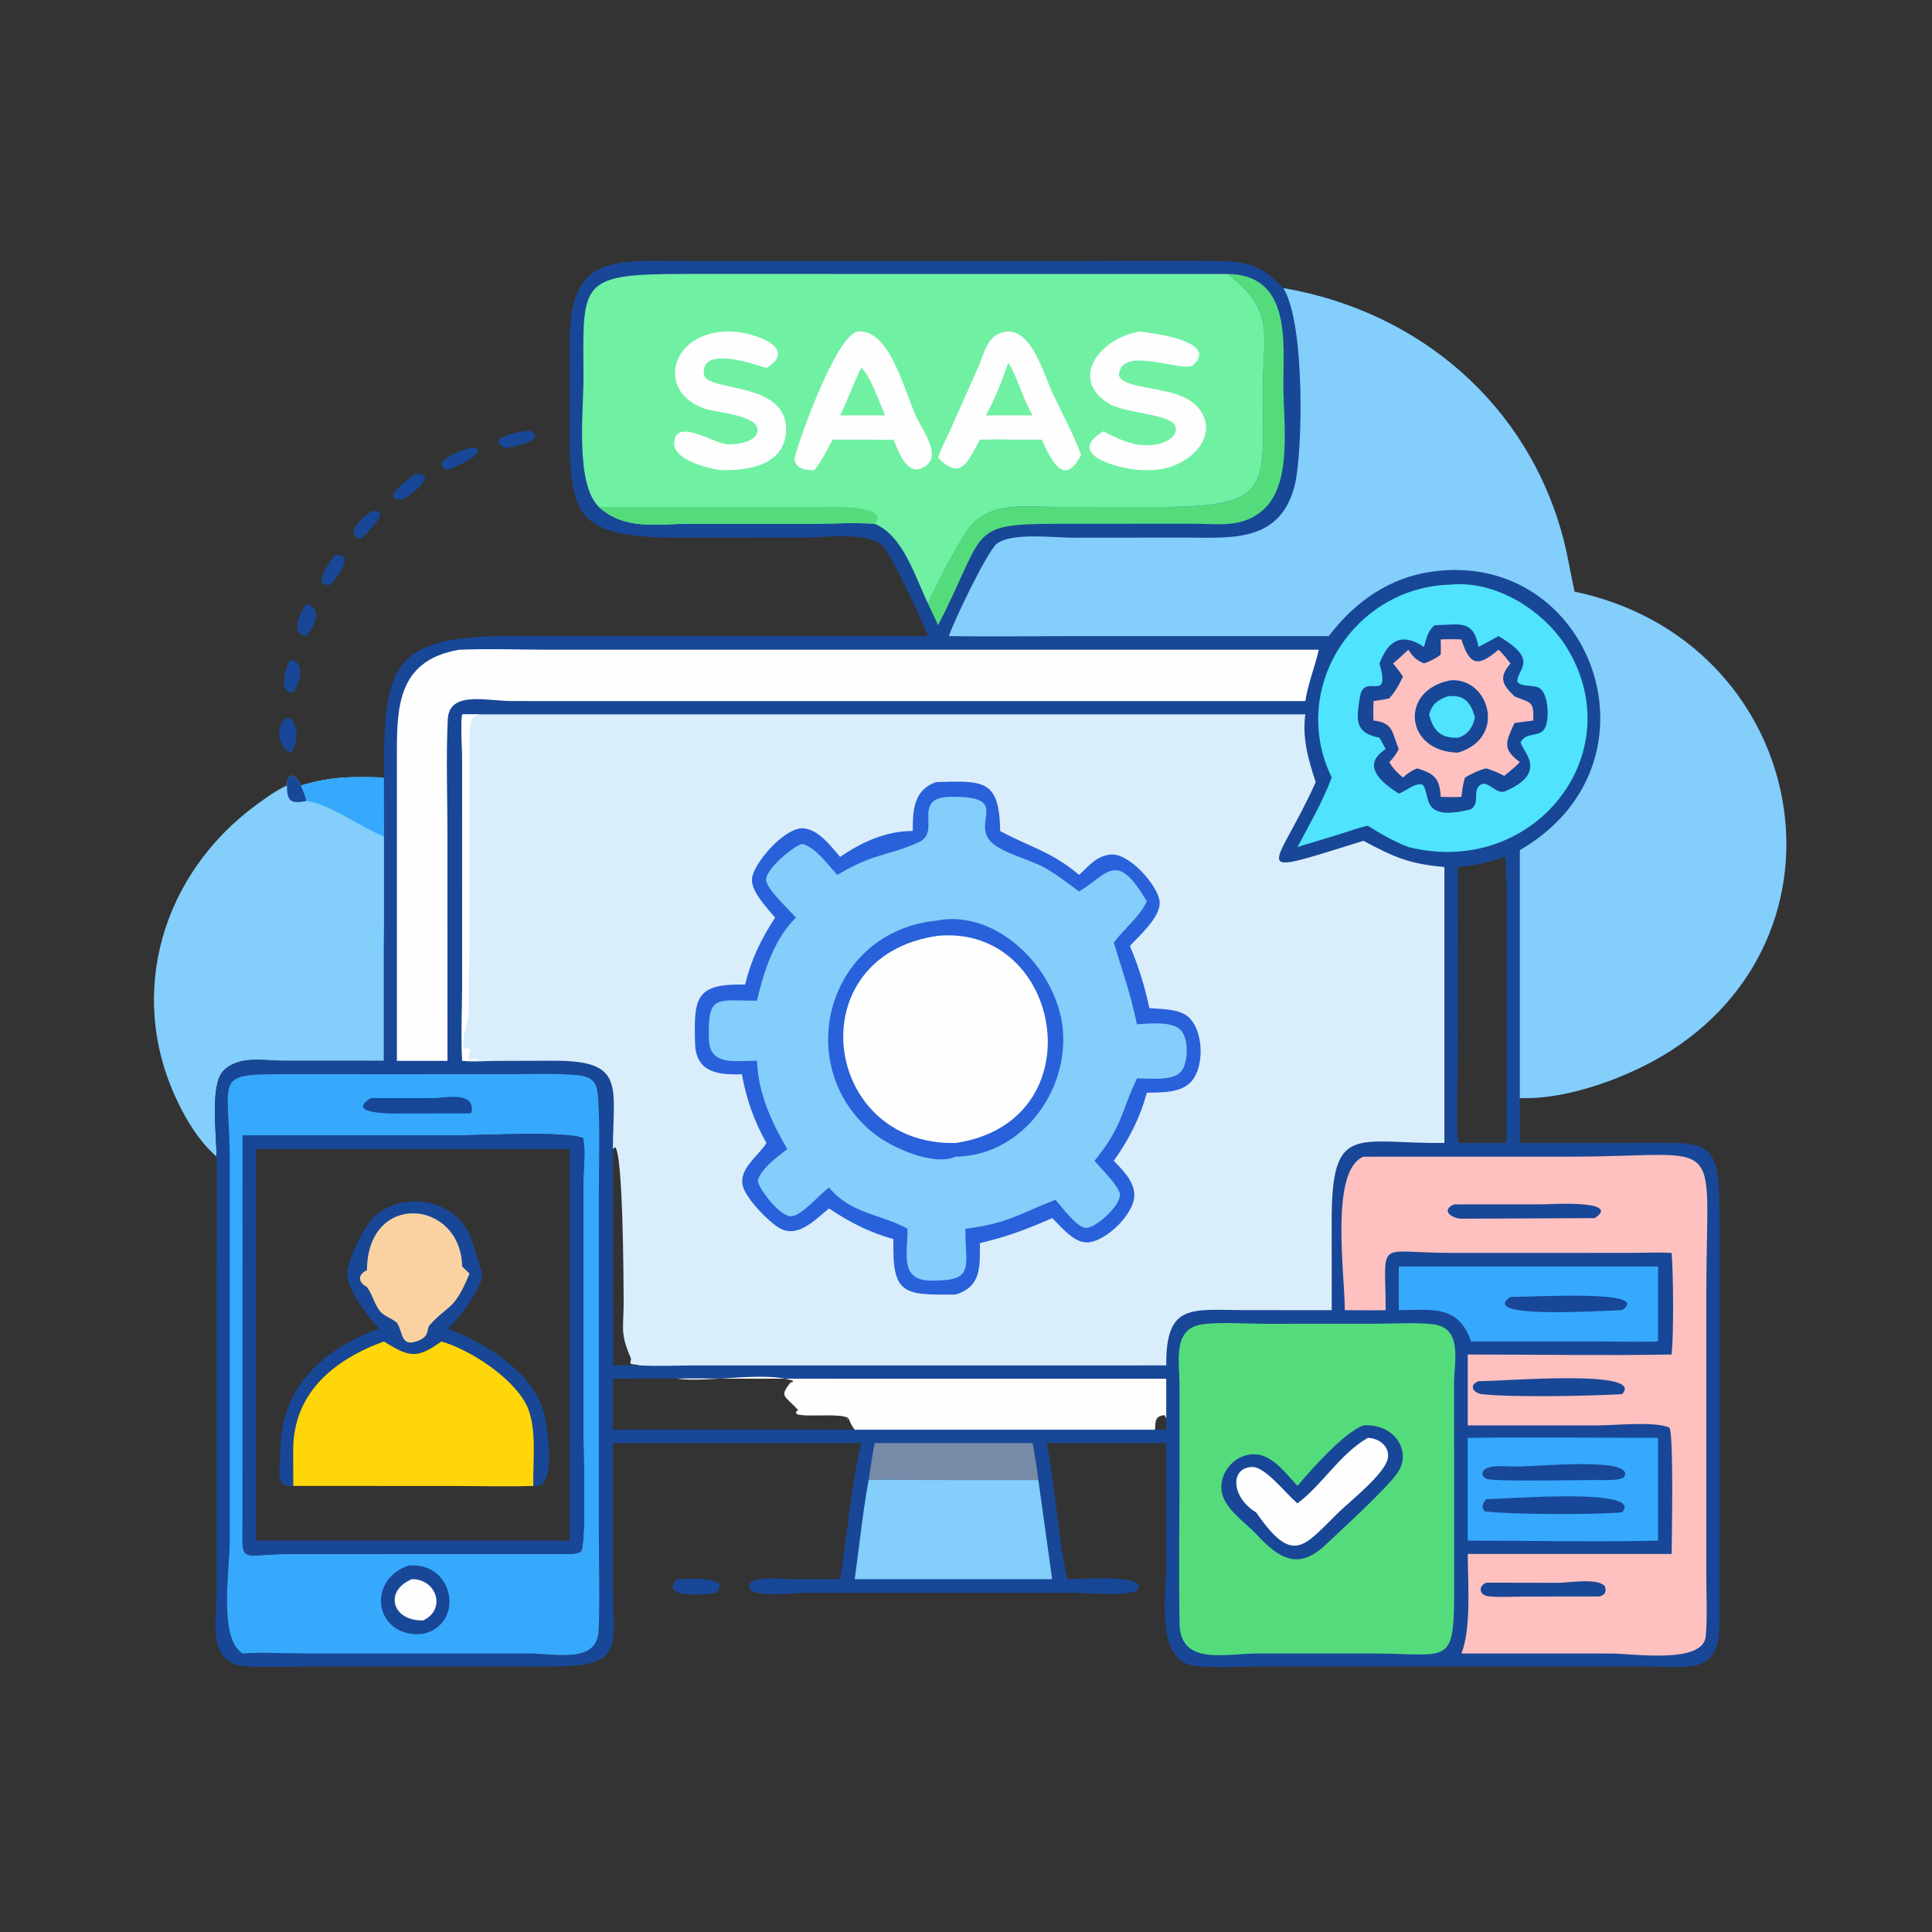 <svg xmlns="http://www.w3.org/2000/svg" xmlns:xlink="http://www.w3.org/1999/xlink" width="96" height="96"><rect width="100%" height="100%" fill="#333333" stroke="none"/><path fill="#184797" transform="scale(0.188 0.188)" d="M76.77 174.386C80.849 174.828 79.233 180.832 77.505 182.943C73.275 183.397 75.435 176.205 76.77 174.386Z"></path><path fill="#184797" transform="scale(0.188 0.188)" d="M97.987 135.21C104.126 134.087 96.916 141.05 95.691 142.105C94.609 142.952 93.446 141.678 93.473 140.527C93.514 138.721 96.663 136.282 97.987 135.21Z"></path><path fill="#184797" transform="scale(0.188 0.188)" d="M88.675 146.668C94.193 146.482 88.816 152.779 87.472 154.517C81.893 155.425 87.479 147.982 88.675 146.668Z"></path><path fill="#184797" transform="scale(0.188 0.188)" d="M81.004 159.619C85.527 160.987 83.072 165.348 81.004 168.13C76.39 167.724 79.372 161.807 81.004 159.619Z"></path><path fill="#184797" transform="scale(0.188 0.188)" d="M138.526 114.013C139.897 113.675 140.936 113.836 141.505 115.277L141.243 115.873C139.472 117.341 136.748 117.723 134.549 118.273L133.501 118.38C128.124 115.705 136.941 114.247 138.526 114.013Z"></path><path fill="#184797" transform="scale(0.188 0.188)" d="M75.835 189.675C79.078 190.072 79.058 197.129 76.77 198.923C73.278 197.51 72.728 191.496 75.835 189.675Z"></path><path fill="#184797" transform="scale(0.188 0.188)" d="M109.913 125.214C116.225 125.379 108.106 131.08 106.589 131.993C99.446 132.572 108.667 126.008 109.913 125.214Z"></path><path fill="#184797" transform="scale(0.188 0.188)" d="M124.729 118.273C127.419 118.18 127.602 120.613 118.272 124.236C112.94 122.054 122.835 118.637 124.729 118.273Z"></path><path fill="#184797" transform="scale(0.188 0.188)" d="M178.874 417.386C180.484 417.384 193.89 416.221 189.269 421C187.089 421.53 174.011 422.635 178.874 417.386Z"></path><path fill="#83CEFA" transform="scale(0.188 0.188)" d="M75.835 207.605C75.959 203.328 78.419 205.084 79.588 207.605C87.294 205.192 93.491 205.213 101.467 205.505C101.445 221.506 101.668 237.526 101.467 253.523L101.467 280.384L74.914 280.37C69.707 280.365 63.144 278.884 59.053 283.002C55.387 286.692 57.289 300.272 57.225 305.723C52.513 301.473 49.271 296.184 46.603 290.464C33.392 262.138 43.131 230.774 67.787 212.695C70.352 210.814 72.933 208.936 75.835 207.605Z"></path><path fill="#184797" transform="scale(0.188 0.188)" d="M75.835 207.605C75.959 203.328 78.419 205.084 79.588 207.605C80.088 208.938 80.714 210.306 81.004 211.701C76.809 212.555 75.836 211.739 75.835 207.605Z"></path><path fill="#36A9FD" transform="scale(0.188 0.188)" d="M79.588 207.605C87.294 205.192 93.491 205.213 101.467 205.505C101.445 221.506 101.668 237.526 101.467 253.523C101.088 250.354 101.445 246.735 101.448 243.517L101.467 221.109C95.839 218.82 86.518 212.257 81.004 211.701C80.714 210.306 80.088 208.938 79.588 207.605Z"></path><path fill="#184797" transform="scale(0.188 0.188)" d="M245.322 168.13C243.532 163.874 235.409 145.676 232.753 143.787C228.235 140.575 217.56 142.084 212.303 142.089L180.243 142.116C151.458 142.137 150.545 136.405 150.556 111.615L150.593 89.269C150.835 67.328 162.435 68.987 180.07 68.993L284.662 68.996C296.997 68.996 309.352 68.842 321.684 69.007C330.07 69.119 333.283 70.073 339.201 76.14C375.271 82.332 404.074 107.131 413.256 142.613C414.425 147.132 415.16 151.802 416.156 156.366C476.733 169.098 492.555 244.772 441.735 277.622C431.088 284.505 414.464 290.726 401.7 290.232L401.7 302.1L431.94 302.085C453.015 302.077 454.506 300.239 454.507 324.238L454.493 429.505C454.374 442.702 446.168 440.476 436.126 440.474L333.035 440.462C328.368 440.464 318.849 441.028 314.748 440.082C305.528 437.957 308.231 421.552 308.232 414.629L308.245 381.417L276.649 381.417C278.982 393.267 279.556 405.796 282.116 417.386C283.851 417.405 305.447 415.799 300.11 420.604C295.391 421.944 287.376 420.969 282.343 420.977L212.751 420.994C210.321 420.994 195.965 422.819 198.224 418.422C200.769 416.494 205.609 417.354 208.582 417.372L222.044 417.386C223.94 405.427 224.925 393.229 227.608 381.417L161.989 381.417L161.995 416.843C161.992 437.055 165.844 440.623 142.919 440.479L84.743 440.457C78.469 440.458 72.134 440.68 65.867 440.487C54.552 440.138 57.216 429.237 57.215 421.289L57.219 336.301C57.219 326.125 57.461 315.889 57.225 305.723C57.289 300.272 55.387 286.692 59.053 283.002C63.144 278.884 69.707 280.365 74.914 280.37L101.467 280.384L101.467 253.523C101.668 237.526 101.445 221.506 101.467 205.505C101.425 175.899 103.33 168.103 134.775 168.119L245.322 168.13ZM103.221 283.925L78.714 283.915C55.258 283.918 60.73 283.315 60.733 307.101L60.724 407.005C60.723 415.131 57.681 432.998 64.12 437.021C69.704 436.657 75.416 437.018 81.022 437.022L115.437 437.021L139.604 437.026C146.935 437.024 157.854 439.823 158.225 430.894C158.573 422.487 158.288 413.976 158.281 405.558L158.276 315.852C158.283 307.98 158.573 299.996 158.201 292.136C157.934 286.475 157.644 284.547 151.9 284.108C146.024 283.659 139.986 283.915 134.089 283.914L103.221 283.925ZM178.874 364.403C187.726 365.502 202.125 362.316 209.653 364.97L209.243 365.54L209.085 365.207C205.907 369.23 207.23 368.66 210.941 372.656C207.257 375.558 223.107 372.851 224.388 375.05L223.994 375.046L223.941 375.357L224.287 374.79C224.664 375.941 225.148 376.934 225.906 377.889L305.243 377.889L308.245 377.889L308.245 374.944L308.245 364.403L193.444 364.397C188.601 364.393 183.711 364.213 178.874 364.403ZM397.592 226.494C393.536 228.032 389.677 228.729 385.371 229.164L385.377 278.974C385.377 282.318 384.589 300.099 385.589 301.924L386.257 302.1L398.135 302.1C398.134 295.303 398.546 227.786 397.828 226.564L397.592 226.494ZM161.989 364.403L161.989 377.889L225.906 377.889C225.148 376.934 224.664 375.941 224.287 374.79L223.941 375.357L223.994 375.046L224.388 375.05C223.107 372.851 207.257 375.558 210.941 372.656C207.23 368.66 205.907 369.23 209.085 365.207L209.243 365.54L209.653 364.97C202.125 362.316 187.726 365.502 178.874 364.403C173.265 364.18 167.605 364.418 161.989 364.403ZM161.989 303.716L161.997 341.795C161.998 348.131 162.224 354.558 161.989 360.885C164.356 360.84 166.711 360.833 169.079 360.885C168.273 360.617 167.438 360.736 166.693 360.413C166.407 359.995 166.969 359.525 166.702 358.899C163.761 351.989 164.881 351.308 164.836 343.599C164.81 339.079 164.707 304.598 162.544 303.18L161.989 303.716Z"></path><path fill="#778AA6" transform="scale(0.188 0.188)" d="M231.162 381.417L272.941 381.417C273.499 384.643 274.076 387.919 274.444 391.171L244.793 391.169C239.73 391.164 234.647 390.992 229.588 391.171C230.073 387.911 230.568 384.659 231.162 381.417Z"></path><path fill="#54DC7C" transform="scale(0.188 0.188)" d="M324.481 72.415C341.248 72.591 339.217 90.428 339.193 101.424C339.173 111.291 341.68 127.352 334.192 134.452C328.638 139.718 322.196 138.427 315.18 138.417L285.292 138.429C254.556 138.424 261.871 138.229 247.938 165.246L245.322 159.619C246.467 156.173 254.077 142.057 256.263 139.361C261.823 132.501 270.99 133.975 278.806 133.977L305.599 133.999C336.865 134.031 333.746 128.979 333.799 102.688C333.829 88.29 337.09 82.12 324.481 72.415Z"></path><path fill="#36A9FD" transform="scale(0.188 0.188)" d="M369.712 334.737L438.227 334.737L438.227 354.55C432.887 354.742 427.468 354.554 422.121 354.551L388.81 354.55C385.487 344.847 378.578 346.214 369.712 346.283L369.712 334.737Z"></path><path fill="#184797" transform="scale(0.188 0.188)" d="M399.234 342.788C406.321 342.784 436.852 340.855 428.704 346.283C421.339 346.535 390.7 348.508 399.234 342.788Z"></path><path fill="#83CEFA" transform="scale(0.188 0.188)" d="M229.588 391.171C234.647 390.992 239.73 391.164 244.793 391.169L274.444 391.171L278.086 417.386L225.906 417.386C227.127 408.671 227.998 399.818 229.588 391.171Z"></path><path fill="#FEFEFE" transform="scale(0.188 0.188)" d="M178.874 364.403C183.711 364.213 188.601 364.393 193.444 364.397L308.245 364.403L308.245 374.944L308.245 377.889L305.243 377.889L225.906 377.889C225.148 376.934 224.664 375.941 224.287 374.79L223.941 375.357L223.994 375.046L224.388 375.05C223.107 372.851 207.257 375.558 210.941 372.656C207.23 368.66 205.907 369.23 209.085 365.207L209.243 365.54L209.653 364.97C202.125 362.316 187.726 365.502 178.874 364.403ZM305.243 377.889L308.245 377.889L308.245 374.944L307.819 374.041C304.685 374.214 305.574 376.806 305.243 377.889Z"></path><path fill="#36A9FD" transform="scale(0.188 0.188)" d="M387.937 380.036C404.688 379.812 421.473 380.035 438.227 380.036L438.227 407.194C421.501 407.589 404.674 407.199 387.937 407.194L387.937 380.036Z"></path><path fill="#184797" transform="scale(0.188 0.188)" d="M400.303 387.63C406.225 387.641 432.747 384.92 429.207 390.456C427.411 391.506 423.627 391.112 421.52 391.171C417.504 391.175 395.089 391.649 392.955 390.869C391.797 390.446 391.372 389.272 392.372 388.414C393.942 387.067 398.26 387.612 400.303 387.63Z"></path><path fill="#184797" transform="scale(0.188 0.188)" d="M392.83 396.257C399.372 396.088 434.796 393.239 428.704 399.719C421.412 400.416 399.05 400.301 392.424 399.468C391.385 398.449 391.903 397.188 392.83 396.257Z"></path><path fill="#4FE3FD" transform="scale(0.188 0.188)" d="M383.411 154.517C395.391 153.352 408.134 161.379 414.181 171.292C431.301 199.361 405.243 232.149 372.225 223.875C368.362 222.382 364.998 220.442 361.514 218.238C359.265 218.705 357.062 219.557 354.868 220.237L342.934 223.875C346.131 217.835 349.574 211.923 351.984 205.505C340.567 182.075 357.906 155.148 383.411 154.517Z"></path><path fill="#184797" transform="scale(0.188 0.188)" d="M379.155 165.246C385.592 165.169 389.423 163.515 390.787 170.995C392.561 170.071 394.308 169.094 396.06 168.13C407.104 174.584 400.873 176.757 401.051 180.209C402.083 181.673 405.17 180.916 406.759 181.795C409.43 183.27 409.535 190.469 408.268 192.564C406.824 194.954 403.436 193.367 401.912 196.157C402.155 198.421 409.564 204.052 397.893 209.112C395.353 210.214 393.341 205.947 391.157 207.532C389.103 209.023 391.315 212.078 388.81 213.878C374.789 217.465 378.412 209.665 375.909 207.352C373.832 206.914 371.622 209.09 369.712 209.758C364.474 206.471 359.902 202.056 366.242 197.991L364.611 194.989C358.017 193.691 358.432 190.346 359.439 184.197C360.545 177.44 367.671 186.351 364.611 175.347C367.068 168.841 370.804 167.273 376.369 170.995C377.015 168.772 377.333 166.83 379.155 165.246Z"></path><path fill="#FEC1C0" transform="scale(0.188 0.188)" d="M380.785 169.012C382.625 168.912 384.416 168.921 386.257 169.012C388.437 176.022 390.711 176.311 396.06 171.726C397.257 172.764 398.227 174.124 399.234 175.347C396.11 179.023 396.968 180.879 400.303 184.073C404.591 185.879 405.426 185.107 405.253 190.439L400.303 191.085C397.997 196.064 396.956 197.939 401.7 201.414C400.472 202.756 398.983 203.895 397.592 205.064C396.035 204.25 394.509 203.603 392.83 203.091C390.778 203.537 389.027 204.512 387.199 205.505C386.662 207.193 386.463 208.864 386.257 210.618C384.436 210.715 382.607 210.649 380.785 210.618C380.549 205.865 379.218 204.502 374.629 203.091C373.091 203.645 372.013 204.449 370.798 205.505C369.321 204.269 368.164 203.083 367.197 201.414C368.297 200.391 369.003 199.294 369.712 197.991C367.861 193.661 368.424 191.068 363.025 190.439C362.927 188.724 362.975 187.023 363.025 185.306C364.436 185.129 365.806 184.886 367.197 184.593C368.761 182.818 369.832 180.97 370.798 178.82C370.035 177.588 369.117 176.479 368.217 175.347C369.605 174.19 370.918 172.974 372.225 171.726C373.487 173.601 374.238 174.45 376.369 175.347C378.022 174.794 379.376 174.057 380.785 173.05C380.872 171.725 380.796 170.343 380.785 169.012Z"></path><path fill="#184797" transform="scale(0.188 0.188)" d="M383.411 179.809C393.53 179.019 398.43 195.006 385.371 198.923C371.341 198.752 369.688 182.34 383.411 179.809Z"></path><path fill="#4FE3FD" transform="scale(0.188 0.188)" d="M382.587 184.073C386.928 183.442 388.802 185.646 389.84 189.675C389.253 192.197 388.013 194.184 385.371 194.989C380.809 195.123 378.79 193.163 377.726 188.814C378.471 186.153 379.971 184.945 382.587 184.073Z"></path><path fill="#FEFEFE" transform="scale(0.188 0.188)" d="M121.345 171.726C129.61 171.406 137.997 171.728 146.273 171.73L348.558 171.726C347.528 176.372 345.735 180.521 345.007 185.306L237.875 185.306L135.451 185.293C128.38 185.287 118.701 182.445 118.342 190.238C117.872 200.436 118.269 210.831 118.268 221.046L118.272 280.384L104.901 280.384L104.898 201.382C104.906 187.931 104.346 174.659 121.345 171.726Z"></path><path fill="#FEC1C0" transform="scale(0.188 0.188)" d="M360.363 305.723L414.876 305.712C456.669 305.714 451.022 298.393 450.991 341.748L451 417.099C450.999 422.142 451.292 427.458 450.84 432.474C450.17 439.919 431.667 437.032 425.788 437.032L386.257 437.021C388.925 430.371 387.955 418.193 387.937 410.71L424.375 410.71L441.825 410.71C441.855 406.369 442.407 379.124 441.229 377.34C437.564 375.591 426.842 376.736 422.452 376.737L387.937 376.749L387.937 358.005C405.883 358.004 423.886 358.321 441.825 358.005C442.387 352.19 442.286 337.078 441.825 331.152C438.35 330.935 434.744 331.144 431.253 331.145L383.575 331.147C363.49 331.15 366.169 327.044 366.242 346.283C362.647 346.365 359.038 346.294 355.442 346.283C355.437 336.607 351.433 309.386 360.363 305.723Z"></path><path fill="#184797" transform="scale(0.188 0.188)" d="M392.83 418.309L411.981 418.346C414.646 418.332 422.242 416.991 424.175 419.232C424.636 420.794 424.224 421.51 422.762 421.954L403.052 421.979C399.894 421.983 396.442 422.259 393.321 421.886C391.033 421.613 390.573 419.25 392.83 418.309Z"></path><path fill="#184797" transform="scale(0.188 0.188)" d="M390.787 365.051C398.032 365.049 435.102 361.824 428.704 368.496C420.087 368.945 400.533 369.395 391.876 368.516C389.354 368.26 388.088 366.105 390.787 365.051Z"></path><path fill="#184797" transform="scale(0.188 0.188)" d="M384.337 318.32L408.176 318.304C408.698 318.304 428.907 317.018 421.52 321.956L386.384 322.109C383.828 322.127 380.615 319.905 384.337 318.32Z"></path><path fill="#54DC7C" transform="scale(0.188 0.188)" d="M333.82 349.886L363.323 349.87C368.287 349.865 373.591 349.489 378.517 349.979C386.819 350.805 384.29 359.911 384.318 365.811L384.345 419.109C384.371 440.687 383.437 437.115 363.025 437.021L332.284 437.024C323.868 437.031 311.94 440.346 311.759 429.093C311.511 413.783 311.785 398.43 311.766 383.115L311.744 365.647C311.739 360.19 309.943 351.633 317.046 350.159C321.144 349.309 329.337 349.868 333.82 349.886Z"></path><path fill="#184797" transform="scale(0.188 0.188)" d="M360.363 376.749L360.747 376.729C368.371 376.36 373.274 383.377 369.441 389.169C366.748 393.238 354.309 404.562 350.275 408.376C343.081 415.178 337.919 411.849 331.999 405.449C328.858 402.1 323.172 398.543 322.824 393.602C322.48 388.719 326.69 384.262 331.59 384.36C336.332 384.454 339.961 389.588 342.934 392.745C346.555 388.388 355.271 378.552 360.363 376.749Z"></path><path fill="#FEFEFE" transform="scale(0.188 0.188)" d="M361.514 380.036C364.357 380.096 367.313 382.187 366.825 385.347C366.19 389.46 356.779 396.808 353.745 399.777C344.582 408.745 341.775 413.893 331.999 399.719C325.721 396.051 324.804 388.127 330.784 387.727C334.37 387.487 339.762 394.745 342.934 397.346C349.648 392.276 354.112 384.312 361.514 380.036Z"></path><path fill="#70F0A3" transform="scale(0.188 0.188)" d="M158.278 133.992C151.953 127.723 154.252 108.559 154.217 99.912C154.115 74.392 152.674 72.392 181.333 72.406L324.481 72.415C337.09 82.12 333.829 88.29 333.799 102.688C333.746 128.979 336.865 134.031 305.599 133.999L278.806 133.977C270.99 133.975 261.823 132.501 256.263 139.361C254.077 142.057 246.467 156.173 245.322 159.619C241.903 152.594 238.769 141.564 231.162 138.439C225.8 138.064 220.211 138.433 214.818 138.436L182.494 138.424C173.781 138.438 165.239 140.29 158.278 133.992Z"></path><path fill="#54DC7C" transform="scale(0.188 0.188)" d="M158.278 133.992L217.553 133.976C219.761 133.971 235.406 133.43 231.162 138.439C225.8 138.064 220.211 138.433 214.818 138.436L182.494 138.424C173.781 138.438 165.239 140.29 158.278 133.992Z"></path><path fill="#FEFEFE" transform="scale(0.188 0.188)" d="M192.405 87.596C197.937 87.398 211.728 91.673 202.582 97.259C200.339 96.661 185.167 90.987 186.047 98.898C186.581 103.694 207.769 100.568 207.758 113.411C207.75 122.906 197.896 124.502 190.325 124.236C187.13 123.762 177.891 121.616 178.17 116.999C178.577 110.264 188.77 117.257 192.23 117.436C194.564 117.557 200.515 116.868 200.211 113.421C199.889 109.761 189.392 108.988 186.65 108.136C173.306 103.989 176.88 87.764 192.405 87.596Z"></path><path fill="#FEFEFE" transform="scale(0.188 0.188)" d="M301.154 87.596C303.42 87.908 322.446 89.954 315.399 96.457C312.892 98.77 296.111 90.918 295.747 99.205C297.056 103.382 311.04 101.659 316.328 107.359C323.588 115.186 313.391 124.839 303.123 124.236C297.598 124.526 280.554 120.541 291.627 114.013C296.229 116.376 300.691 118.488 306.002 117.402C308.065 116.98 311.53 115.386 310.644 112.673C309.568 109.374 297.279 109.288 293.012 106.636C282.574 100.151 290.516 89.534 301.154 87.596Z"></path><path fill="#FEFEFE" transform="scale(0.188 0.188)" d="M226.776 87.596C235.101 86.948 238.934 102.997 242.115 110.04C243.804 113.78 249.445 120.847 243.939 123.597C239.492 125.817 237.502 119.12 236.142 116.198C234.19 116.313 232.204 116.221 230.248 116.198L220.084 116.198C218.464 118.957 217.34 121.768 215.251 124.236C213.105 124.369 210.324 123.987 210.015 121.332C209.867 120.055 220.634 88.566 226.776 87.596Z"></path><path fill="#70F0A3" transform="scale(0.188 0.188)" d="M227.608 97.259C229.73 98.588 232.779 107.146 233.918 109.784L229.588 109.784L222.044 109.784C224.093 105.691 225.561 101.35 227.608 97.259Z"></path><path fill="#FEFEFE" transform="scale(0.188 0.188)" d="M266.478 87.596C272.903 87.657 275.817 98.797 278.231 103.946C280.76 109.342 283.642 114.607 285.749 120.19C281.289 129.076 277.706 121.487 275.344 116.198L267.597 116.198C264.719 116.116 261.864 116.12 258.986 116.198C255.864 121.85 254.061 127.309 247.938 120.994C248.681 118.543 250.06 116.143 251.093 113.794L258.103 98.067C260.415 92.971 260.736 88.093 266.478 87.596Z"></path><path fill="#70F0A3" transform="scale(0.188 0.188)" d="M266.478 95.884C268.778 99.206 270.357 105.555 272.941 109.784L267.597 109.784L260.524 109.784C263.065 105.412 264.811 100.644 266.478 95.884Z"></path><path fill="#83CEFA" transform="scale(0.188 0.188)" d="M339.201 76.14C375.271 82.332 404.074 107.131 413.256 142.613C414.425 147.132 415.16 151.802 416.156 156.366C476.733 169.098 492.555 244.772 441.735 277.622C431.088 284.505 414.464 290.726 401.7 290.232L401.7 224.695C441.338 201.751 420.887 145.292 378.661 151.057C367.191 152.623 358.086 159.076 351.195 168.13L284.435 168.129C273.227 168.13 261.993 168.312 250.789 168.13C251.964 164.464 260.962 145.579 263.513 143.672C267.515 140.681 278.672 142.121 283.476 142.116L313.502 142.089C325.294 142.119 338.533 143.549 342.257 128.019C344.287 119.553 345.037 85.624 339.201 76.14Z"></path><path fill="#36A9FD" transform="scale(0.188 0.188)" d="M103.221 283.925L134.089 283.914C139.986 283.915 146.024 283.659 151.9 284.108C157.644 284.547 157.934 286.475 158.201 292.136C158.573 299.996 158.283 307.98 158.276 315.852L158.281 405.558C158.288 413.976 158.573 422.487 158.225 430.894C157.854 439.823 146.935 437.024 139.604 437.026L115.437 437.021L81.022 437.022C75.416 437.018 69.704 436.657 64.12 437.021C57.681 432.998 60.723 415.131 60.724 407.005L60.733 307.101C60.73 283.315 55.258 283.918 78.714 283.915L103.221 283.925ZM67.697 300.069L64.12 300.069L64.113 402.032C64.102 413.723 62.965 410.822 76.57 410.73L150.573 410.71C151.611 410.623 152.628 410.645 153.534 410.081C155 408.182 154.212 383.991 154.211 380.485L154.214 311.978C154.223 308.364 154.836 304.412 154.133 300.853C150.209 298.862 127.262 300.067 121.716 300.067L67.697 300.069Z"></path><path fill="#184797" transform="scale(0.188 0.188)" d="M97.987 290.232L114.401 290.226C117.921 290.216 125.632 288.285 124.63 294.032L124.093 294.27L107.214 294.298C106.332 294.299 90.418 294.928 97.987 290.232Z"></path><path fill="#184797" transform="scale(0.188 0.188)" d="M107.88 413.802C119.95 412.557 123.084 429.166 111.841 431.847C99.292 433.195 96.447 417.895 107.88 413.802Z"></path><path fill="#FEFEFE" transform="scale(0.188 0.188)" d="M108.851 417.386C115.235 417.258 118.169 425.273 111.841 428.294C103.555 428.472 101.445 420.479 108.851 417.386Z"></path><path fill="#184797" transform="scale(0.188 0.188)" d="M67.697 300.069L121.716 300.067C127.262 300.067 150.209 298.862 154.133 300.853C154.836 304.412 154.223 308.364 154.214 311.978L154.211 380.485C154.212 383.991 155 408.182 153.534 410.081C152.628 410.645 151.611 410.623 150.573 410.71L76.57 410.73C62.965 410.822 64.102 413.723 64.113 402.032L64.12 300.069L67.697 300.069ZM67.697 303.716L67.697 407.194L150.573 407.194L150.573 303.716L67.697 303.716Z"></path><path fill="#184797" transform="scale(0.188 0.188)" d="M100.181 351.186C97.274 347.952 91.707 340.96 91.776 336.482C91.827 333.186 96.436 323.631 99.13 321.323C106.84 314.72 120.181 316.91 124.247 326.637C124.752 327.845 127.589 336.553 127.457 337.422C126.989 340.52 121.342 348.73 118.272 351.186C128.276 354.762 142.38 363.586 144.153 375.14C144.756 379.067 147.186 393.788 140.959 392.745C140.774 386.123 142.141 376.783 138.897 370.845C135.069 363.839 124.224 356.758 116.669 354.55C110.254 359.147 108.233 358.809 101.467 354.55C87.954 359.506 77.493 368.334 77.487 383.28L77.505 392.745C72.387 393.554 74.107 387.867 74.072 384.499C73.893 367.256 84.403 356.971 100.181 351.186Z"></path><path fill="#FAD2A1" transform="scale(0.188 0.188)" d="M96.992 335.711C97.079 314.72 121.783 316.966 122.149 334.737L124.093 336.612C120.084 346.445 118.645 344.673 113.641 350.132C112.557 351.314 113.787 353.029 110.573 354.345C105.852 356.278 106.553 352.155 104.998 349.762C104.384 348.816 101.576 347.952 100.481 346.602C98.923 344.68 98.442 342.122 96.992 340.182C94.449 338.794 94.609 336.823 96.992 335.711Z"></path><path fill="#FED60A" transform="scale(0.188 0.188)" d="M116.669 354.55C124.224 356.758 135.069 363.839 138.897 370.845C142.141 376.783 140.774 386.123 140.959 392.745C133.864 392.97 126.689 392.756 119.586 392.753L77.505 392.745L77.487 383.28C77.493 368.334 87.954 359.506 101.467 354.55C108.233 358.809 110.254 359.147 116.669 354.55Z"></path><path fill="#DAEDFA" transform="scale(0.188 0.188)" d="M127.022 188.814L345.007 188.814C344.139 194.996 345.805 200.867 347.753 206.71C337.065 230.511 328.435 232.144 360.363 222.227C368.438 226.574 372.575 228.346 381.762 229.164L381.762 302.1C358.358 302.302 351.944 296.553 351.968 322.784L351.984 346.283L329.232 346.269C315.123 346.269 308.108 344.153 308.245 360.885L184.136 360.89C179.159 360.893 174.042 361.147 169.079 360.885C168.273 360.617 167.438 360.736 166.693 360.413C166.407 359.995 166.969 359.525 166.702 358.899C163.761 351.989 164.881 351.308 164.836 343.599C164.81 339.079 164.707 304.598 162.544 303.18L161.989 303.716C162.058 287.044 165.314 280.358 146.636 280.359L130.853 280.398C128.181 280.422 125.286 280.699 122.644 280.437L122.149 280.384C121.872 273.991 122.141 267.457 122.144 261.052L122.138 199.516C122.126 196.046 121.732 192.236 122.149 188.814L127.022 188.814Z"></path><path fill="#FEFEFE" transform="scale(0.188 0.188)" d="M122.149 188.814L127.022 188.814C123.948 189.478 124.701 190.749 124.093 193.432L124.093 247.688C124.103 253.861 123.783 260.004 123.937 266.179C124.03 269.893 121.896 273.997 122.558 277.072C126.078 276.894 123.183 278.512 123.903 279.944C124.811 280.212 125.805 279.629 126.736 280.006C125.439 280.523 123.576 280.081 122.149 280.384C121.872 273.991 122.141 267.457 122.144 261.052L122.138 199.516C122.126 196.046 121.732 192.236 122.149 188.814Z"></path><path fill="#2961DB" transform="scale(0.188 0.188)" d="M247.366 206.71L247.607 206.701C260.138 206.323 264.117 206.107 264.355 219.642C271.969 223.818 277.946 225.036 285.196 231.235C287.851 228.876 289.64 226.279 293.512 225.862C298.43 225.332 306.187 234.171 306.5 238.367C306.801 242.394 301.118 247.297 298.647 250.016C300.942 255.463 302.563 260.672 303.777 266.455C306.825 266.714 311.458 266.62 313.896 268.617C318.161 272.112 318.436 281.879 314.882 285.836C312.046 288.994 307.013 288.675 303.123 288.808C301.263 295.586 298.42 301.096 294.379 306.805C296.722 309.234 299.728 312.145 299.809 315.77C299.924 320.861 292.074 328.353 287.292 328.379C283.658 328.399 280.531 324.244 278.086 321.956C271.373 324.922 266.211 326.854 258.986 328.566C258.993 334.67 259.457 340.089 252.568 342.15C238.688 342.305 235.774 342.187 236.142 327.492C229.825 325.763 224.512 323.024 219.112 319.403C215.533 322.269 210.802 327.534 205.825 324.48C202.885 322.675 196.985 316.597 196.279 313.251C195.369 308.935 200.203 305.682 202.367 302.428L202.582 302.1C199.323 296.426 197.245 290.353 196.081 283.925C189.637 284.15 183.936 283.39 183.71 275.789C183.346 263.549 183.891 259.958 196.923 260.229C198.576 253.514 201.096 248.317 204.859 242.544C202.832 240.052 198.571 235.737 198.752 232.391C198.978 228.227 207.526 218.495 212.398 218.932C216.377 219.289 219.641 223.669 222.044 226.494C227.674 222.609 234.287 219.588 241.253 219.642C241.258 214.118 241.453 208.869 247.366 206.71Z"></path><path fill="#83CEFA" transform="scale(0.188 0.188)" d="M250.789 210.618C267.711 210.221 256.573 217.234 262.029 222.599C264.948 225.469 272.172 227.147 276.034 229.296C279.286 231.106 282.189 233.437 285.196 235.615C292.857 231.039 295.104 224.531 303.123 238.246C301.114 242.465 297.154 245.406 294.379 249.121C296.927 257.615 298.475 261.46 300.515 270.72C303.557 270.55 309.297 269.903 311.788 271.98C314.362 274.128 314.161 281.144 312.025 283.372C309.733 285.761 303.585 285.02 300.515 285.03C296.218 293.925 296.798 297.608 289.283 306.805C290.782 308.623 295.916 313.623 296.011 315.725C296.147 318.734 289.484 324.729 286.925 324.547C284.586 324.381 280.547 318.892 278.964 317.101C269.441 320.811 266.364 323.369 255.149 324.769C255.052 334.634 257.949 338.541 246.438 338.48C237.528 338.594 239.962 331.349 239.86 324.769C232.755 320.824 225.019 320.932 219.112 313.872C216.529 315.751 212.179 321.034 209.31 321.461C206.383 321.897 200.446 314.223 200.277 311.97C201.393 308.644 205.403 305.804 208.08 303.716C203.804 296.325 200.453 289.072 200.074 280.384C194.952 280.219 187.594 282.024 187.373 274.803C186.999 262.608 189.346 264.523 200.074 264.493C201.82 256.88 204.654 248.102 210.354 242.544C208.505 240.342 203.04 235.408 202.522 232.828C201.947 229.969 209.874 223.461 212.057 223.043C215.569 223.917 218.853 228.637 221.316 231.235C231.256 225.307 234.457 226.378 242.934 222.548C248.8 219.897 240.902 211.014 250.789 210.618Z"></path><path fill="#2961DB" transform="scale(0.188 0.188)" d="M247.366 243.346C264.159 239.94 280.591 257.407 281.023 273.876C281.444 289.921 269.247 305.491 252.568 305.723C246.552 308.339 235.356 303.174 230.781 299.446C209.067 281.752 218.532 246.361 247.366 243.346Z"></path><path fill="#FEFEFE" transform="scale(0.188 0.188)" d="M247.938 247.34C280.937 244.331 290.065 296.541 252.568 302.1C217.217 302.909 210.703 252.576 247.938 247.34Z"></path></svg>